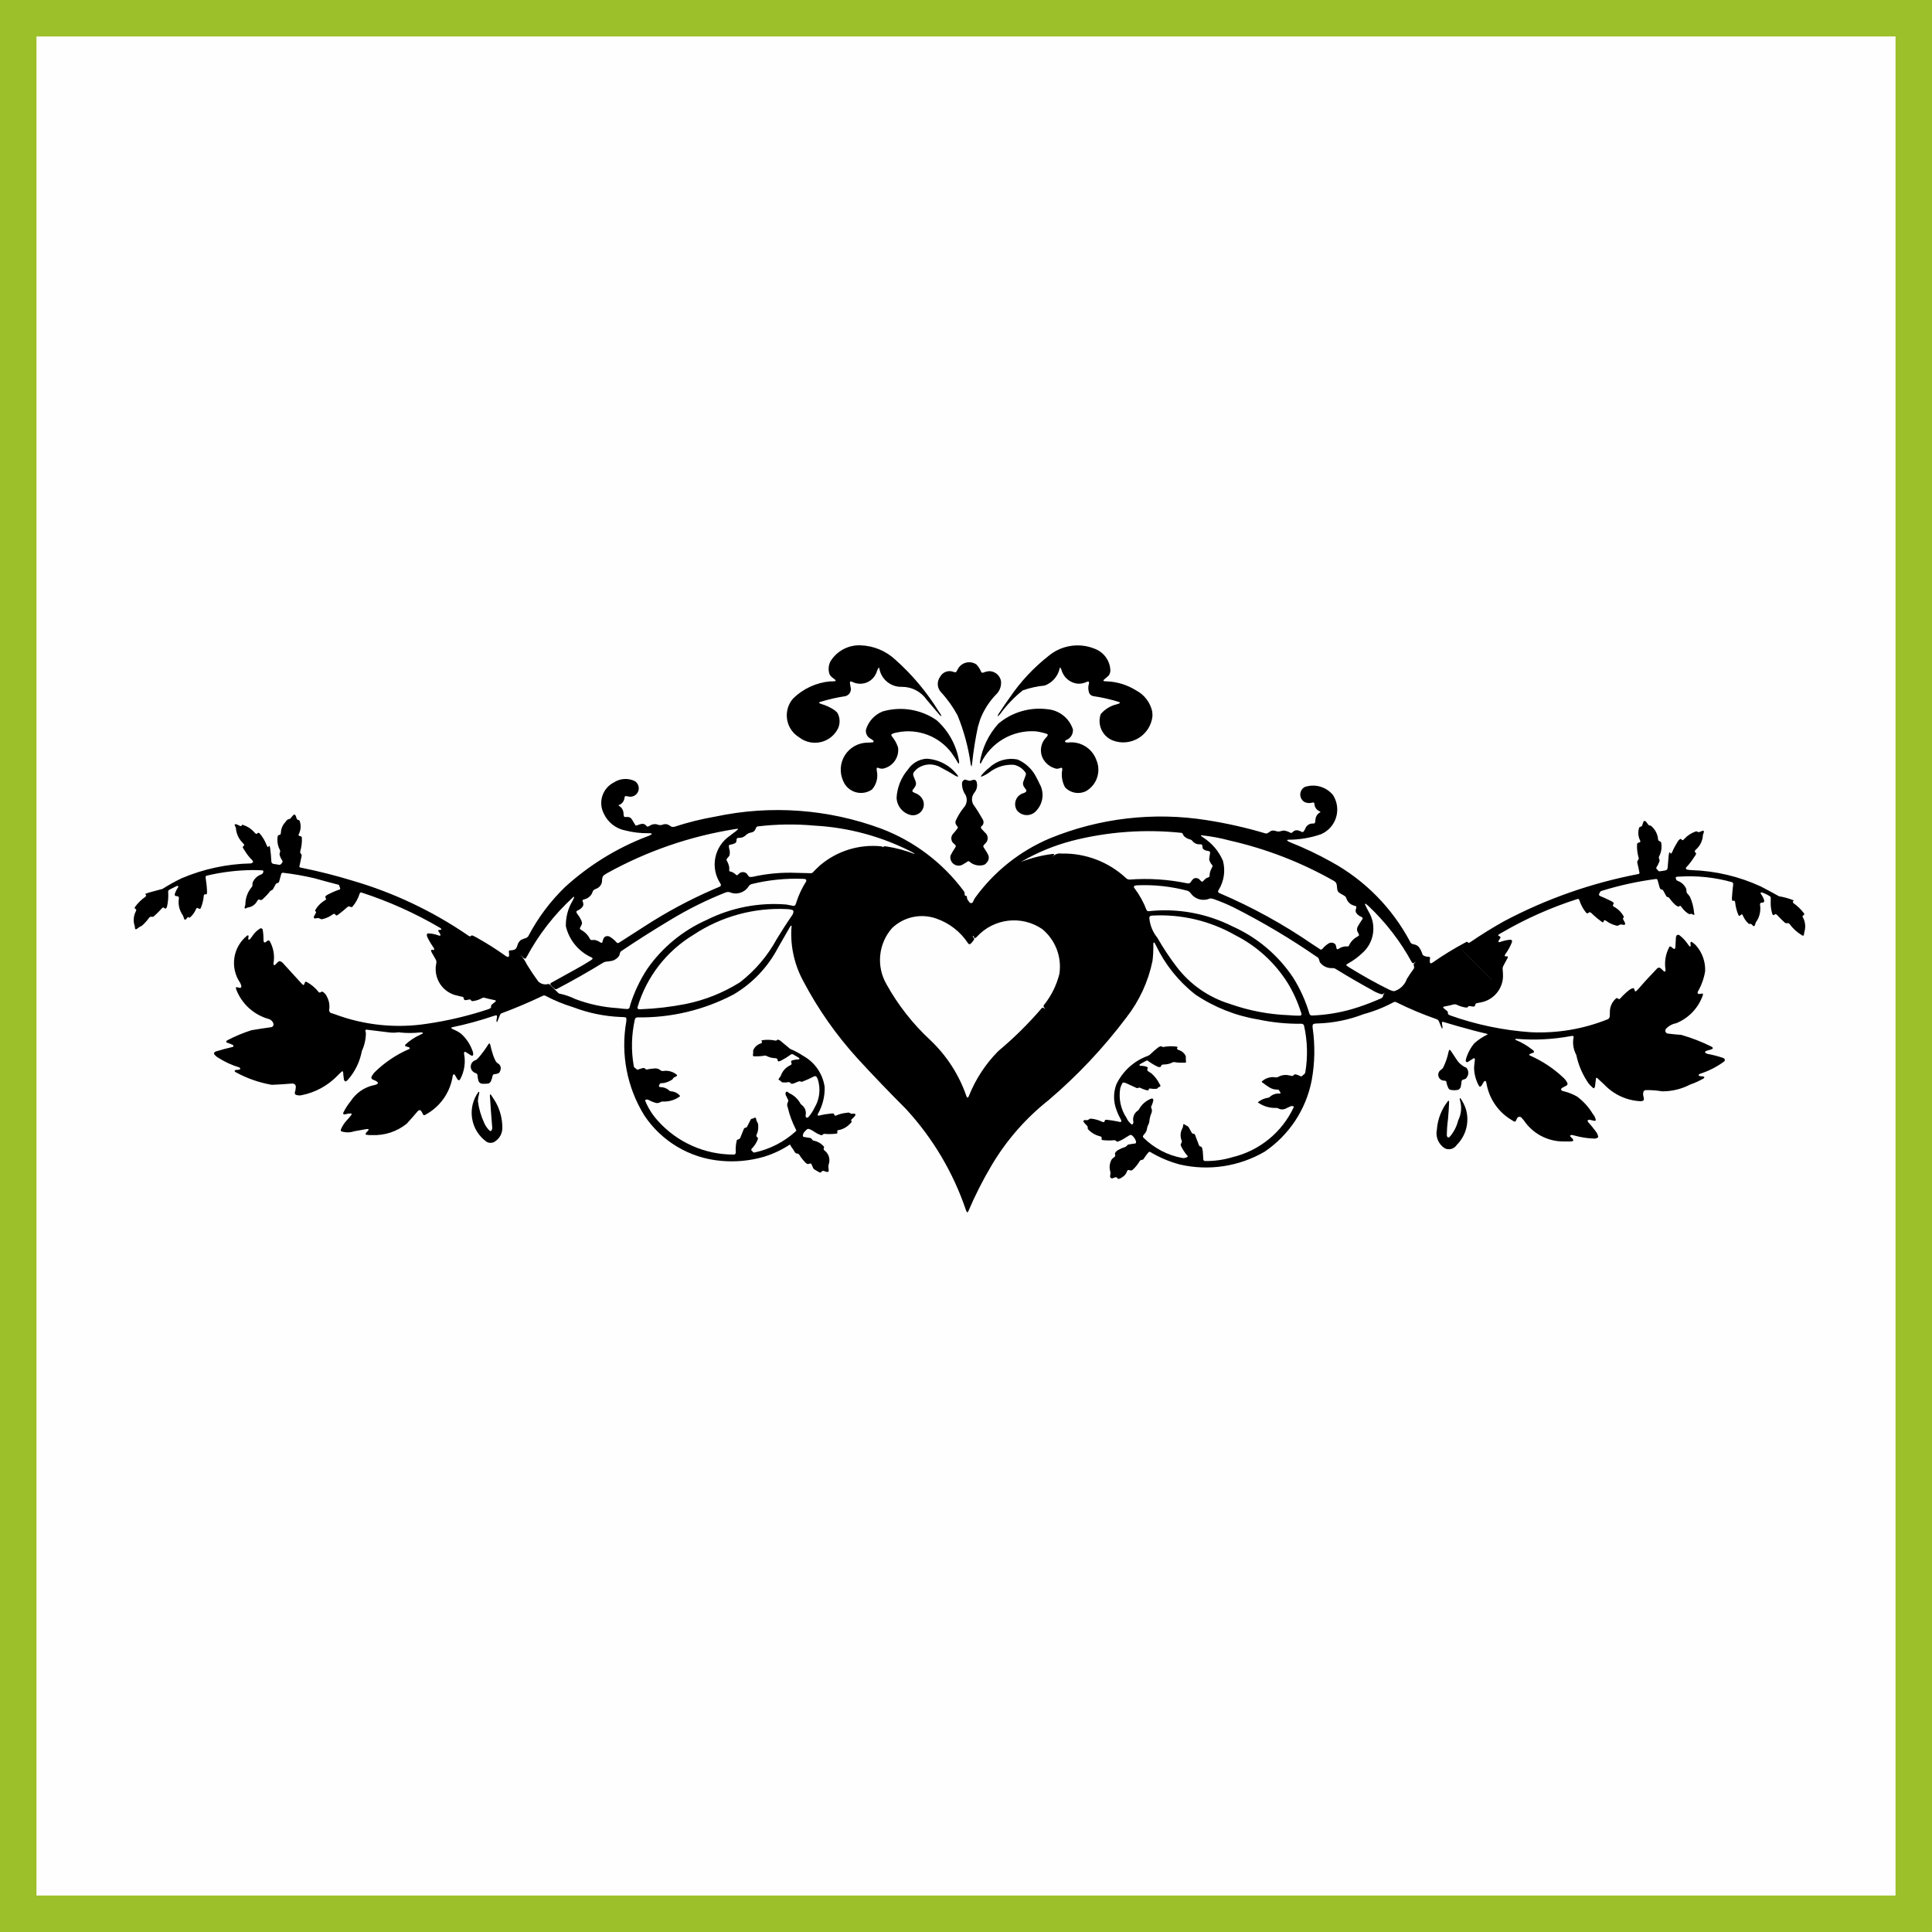 <?xml version="1.0" encoding="UTF-8"?> <!-- Creator: CorelDRAW X7 --> <svg xmlns="http://www.w3.org/2000/svg" xmlns:xlink="http://www.w3.org/1999/xlink" xml:space="preserve" width="53cm" height="53cm" shape-rendering="geometricPrecision" text-rendering="geometricPrecision" image-rendering="optimizeQuality" fill-rule="evenodd" clip-rule="evenodd" viewBox="0 0 52359 52359"><rect x="0" y="0" width="52359" height="52359" fill="#808080" stroke="none"/> <g id="Capa_x0020_1">  <rect fill="#FEFEFE" stroke="#9CC029" stroke-width="987.91" x="494" y="494" width="51371" height="51371"></rect> <path fill="black" d="M27057 28483c422,-352 813,-739 1171,-1156 12,-15 32,-21 50,-14l16 11c11,6 22,14 32,23 1,1 2,1 2,0 0,-1 0,-1 0,-2 -14,-16 -28,-33 -39,-52 -10,-16 -10,-36 0,-53 201,-249 345,-538 422,-849 68,-459 -109,-920 -468,-1214 -559,-379 -1311,-290 -1767,209l-35 32c-8,6 -19,7 -27,2 -8,-4 -14,-10 -18,-17 -7,-11 -11,-22 -12,-34 -1,-2 -2,-4 -5,-5 -2,-1 -4,0 -5,1 -5,3 -9,8 -10,14 0,6 1,12 5,16 4,5 7,9 12,13 8,7 15,16 19,26 4,12 2,25 -5,35 -18,27 -38,53 -60,78 -11,15 -25,27 -41,37 -18,9 -40,4 -53,-12l-12 -17c-202,-305 -498,-536 -844,-657 -419,-153 -888,-54 -1210,255 -371,422 -432,1033 -151,1520 313,565 715,1077 1190,1517 445,422 782,945 980,1526 4,10 11,20 19,27 5,5 13,6 18,1 14,-14 24,-31 30,-49 181,-454 452,-866 796,-1212zm7838 -1847c-348,-553 -841,-1001 -1425,-1295 -685,-390 -1469,-573 -2256,-527 -22,1 -42,11 -57,28 -7,11 -10,24 -9,37 17,196 93,383 218,536 160,279 338,547 534,802 363,470 863,816 1431,990 516,183 1057,286 1604,306 97,9 195,14 292,13 12,-1 24,-5 33,-12 9,-7 13,-18 12,-29 -4,-29 -13,-58 -26,-85 -86,-268 -204,-524 -351,-764zm1923 657c209,-70 415,-150 616,-239 22,-11 39,-30 46,-54 7,-36 23,-69 46,-97 1,-1 1,-2 1,-2 0,-1 0,-1 0,-1 0,0 0,0 0,0 -16,15 -33,28 -52,40 -11,6 -24,8 -37,5 -97,-28 -189,-70 -275,-125 -328,-180 -652,-368 -971,-565 -21,-13 -46,-20 -72,-19 -137,12 -270,-48 -351,-159 -10,-28 -18,-57 -26,-85 -8,-25 -26,-45 -49,-56 -721,-498 -1475,-946 -2256,-1342 -182,-89 -368,-167 -560,-233l-69 -14 -34 8c-184,76 -397,12 -509,-153 -13,-16 -28,-30 -45,-42 -13,-9 -27,-16 -42,-21 -441,-116 -897,-166 -1352,-147 -25,1 -49,5 -73,11 -16,6 -26,21 -25,38 5,13 11,25 20,35 135,179 244,377 324,587 9,19 29,32 51,32 783,-87 1573,56 2276,410 669,298 1240,780 1646,1390 193,307 342,640 444,988 16,29 49,44 82,38 363,-15 722,-73 1072,-174 57,-19 116,-37 174,-54zm-19275 -1037c404,-579 960,-1037 1606,-1324 667,-334 1414,-479 2158,-419l188 36c24,6 50,-6 61,-28 14,-27 24,-56 31,-85 63,-191 149,-373 257,-543 7,-13 10,-28 7,-42 -3,-11 -12,-20 -22,-24 -24,-8 -48,-11 -73,-10 -467,-17 -935,31 -1389,143 -23,7 -44,19 -60,36l-24 33c-110,167 -325,231 -509,150 -16,-4 -32,-5 -49,-5 -19,2 -38,5 -56,11 -520,205 -1022,455 -1500,745 -453,271 -899,554 -1337,849 -12,10 -21,23 -26,38 -8,29 -16,58 -26,86 -43,62 -106,109 -179,133 -57,13 -115,22 -173,25 -12,1 -24,4 -35,8 -13,4 -25,9 -37,15 -413,253 -834,492 -1263,717 -18,9 -39,9 -57,-1 -43,-32 -82,-69 -117,-111 -5,-6 -6,-15 -4,-23 2,-11 7,-20 16,-27 231,-129 463,-257 695,-385 135,-74 268,-153 398,-236l31 -27c3,-4 5,-9 5,-14 0,-5 -2,-9 -5,-12 -9,-9 -19,-17 -31,-21 -347,-159 -601,-470 -689,-842 -5,-244 59,-485 185,-695 16,-28 29,-57 40,-87 1,-4 0,-9 -2,-13 -1,-2 -4,-3 -6,-3 -10,3 -19,9 -26,17 -503,461 -926,1005 -1249,1606 -9,14 -18,27 -27,40l-10 10c-8,5 -18,5 -26,0 -22,-12 -42,-29 -59,-49 -48,-48 -96,-96 -145,-143 0,0 0,0 0,0 -1,1 -1,1 0,1 116,100 210,223 275,362 94,154 194,303 301,448 66,68 163,96 256,75 18,-6 37,-3 53,8 79,76 157,152 234,230 18,17 42,26 67,26 137,32 270,79 397,141 368,139 756,222 1149,246 86,11 171,19 257,24 13,-2 25,-4 37,-9 10,-6 19,-16 23,-27 11,-28 18,-57 24,-86 108,-342 263,-668 460,-968zm1047 952c518,-106 1013,-305 1461,-585 411,-318 751,-717 999,-1173 137,-225 280,-447 429,-664 15,-24 23,-52 24,-80 1,-19 -9,-35 -25,-43 -44,-16 -90,-24 -137,-25 -900,-47 -1792,196 -2543,694 -732,441 -1273,1138 -1518,1956 -5,13 -5,27 -1,39 4,10 13,17 23,20 24,6 48,7 72,4 408,-16 815,-64 1216,-143zm19741 -1119l-15 12c-9,5 -21,6 -30,1 -12,-9 -22,-20 -30,-33 -306,-562 -700,-1071 -1165,-1511 -25,-23 -51,-45 -79,-65 -4,-3 -10,-2 -14,2 -4,5 -6,12 -4,18 32,71 67,140 105,207 214,366 138,833 -182,1111 -113,108 -240,201 -377,277l-48 29c-3,4 -5,8 -5,13 0,6 2,11 6,16 25,21 52,40 80,56 351,218 711,419 1081,602 34,15 69,27 105,36 24,3 48,-2 70,-14 140,-57 248,-172 298,-315 56,-92 116,-181 180,-267 15,-18 21,-42 17,-65 -4,-12 -7,-23 -9,-35 -3,-9 -3,-18 -2,-26 2,-9 5,-17 11,-24 13,-17 26,-33 40,-49 1,-1 1,-1 0,-2 0,0 -1,0 -1,0 -10,10 -20,18 -32,26zm1517 -114c190,190 381,380 572,570 0,0 0,0 1,0 0,0 0,0 0,-1 -276,-277 -552,-553 -830,-828 0,0 0,0 0,0 -1,0 -1,0 0,1 85,86 171,172 257,258zm-3067 -589c16,-7 30,-17 43,-29 4,-4 6,-9 7,-15 1,-7 0,-13 -3,-20 -13,-27 -27,-54 -42,-81 -17,-46 -11,-98 15,-139 37,-65 77,-129 120,-190 10,-16 9,-36 -4,-50 -12,-9 -25,-16 -39,-21 -58,-24 -106,-68 -135,-124l-4 -33c-1,-20 3,-41 12,-59 5,-16 7,-33 6,-50 0,-7 -5,-14 -12,-17l-69 -21c-90,-31 -160,-102 -189,-193 -11,-34 -35,-62 -68,-76 -48,-26 -95,-55 -141,-86 -23,-26 -36,-59 -39,-94l-11 -102c-5,-49 -35,-92 -80,-114 -880,-500 -1830,-868 -2818,-1092 -254,-69 -515,-117 -778,-144 -2,0 -5,2 -6,5 -1,3 0,7 2,10 19,18 40,34 63,48 235,151 420,370 531,627 73,269 31,556 -116,793 -8,12 -13,26 -15,41 0,12 5,23 14,30 11,10 24,17 39,21 877,375 1714,836 2500,1376 56,36 112,73 168,110l54 37 18 0c15,-2 27,-9 36,-20 49,-62 109,-113 176,-151 57,-29 125,-18 170,25 10,13 17,29 20,45 6,25 12,50 17,75 2,5 5,10 9,14 3,2 7,4 11,3 14,-1 27,-5 38,-13 62,-44 137,-66 213,-64 14,2 28,2 42,0 5,-1 10,-4 14,-8l12 -23c46,-98 123,-179 219,-231zm-19344 -262c610,-398 1252,-743 1921,-1032 51,-20 101,-41 150,-64 16,-8 28,-24 30,-42 -2,-15 -7,-29 -15,-42 -282,-427 -169,-1001 253,-1291l99 -76c45,-30 86,-63 123,-101 3,-3 4,-7 5,-11 0,-3 -2,-4 -4,-5 -20,0 -40,2 -60,6 -1219,191 -2394,594 -3474,1191 -21,14 -43,27 -65,40 -45,21 -76,65 -80,115l-3 36c5,107 -62,204 -163,239 -19,9 -36,18 -54,27 -13,8 -23,19 -29,32 -12,29 -24,58 -38,87 -43,68 -111,117 -189,138l-41 13c-7,4 -12,10 -15,17 -3,8 -2,17 1,25 13,26 20,55 21,84 0,10 -2,21 -6,31 -4,12 -11,24 -19,34 -34,47 -82,83 -137,102 -17,7 -28,23 -28,41 4,16 12,31 22,44 41,51 76,107 103,166 19,32 28,69 27,106l-14 35c-13,28 -27,55 -41,82 -2,6 -2,12 -1,17 1,6 4,11 8,14 24,19 50,36 77,50 79,53 143,125 185,210 6,13 17,24 29,32l18 2c27,-3 55,-4 83,-3 54,11 105,33 151,65 11,7 24,12 38,13 4,1 8,-1 12,-3 4,-4 7,-9 9,-14 8,-47 25,-92 49,-132 43,-38 106,-43 155,-13 67,41 127,91 179,150 9,10 21,18 35,20 4,0 8,0 12,-2 10,-4 20,-9 29,-15 217,-140 434,-280 652,-418zm15397 -1589c10,-16 18,-33 25,-51 2,-6 3,-13 2,-20 -1,-7 -3,-13 -7,-18 -42,-43 -72,-98 -84,-157 5,-55 13,-110 24,-164 2,-12 1,-26 -3,-38 -4,-9 -12,-15 -21,-18 -23,-5 -46,-10 -69,-15 -36,-6 -69,-23 -95,-47 -9,-10 -15,-24 -15,-38 -2,-13 -3,-27 -5,-41l-3 -19c-3,-11 -11,-19 -22,-23 -13,-4 -27,-6 -41,-5 -77,6 -152,-26 -201,-85l-17 -21c-15,-13 -34,-23 -54,-27 -60,-15 -114,-45 -159,-87 -13,-17 -23,-35 -31,-54l-10 -18c-7,-9 -17,-15 -28,-18 -997,-105 -2004,-32 -2974,217 -481,127 -943,318 -1372,568 0,0 0,1 0,1 0,0 0,1 0,0 277,-107 567,-180 861,-215 10,-2 21,0 29,5 3,2 5,5 5,8 -1,5 -2,10 -5,14 -18,22 -36,44 -55,65 0,0 0,1 0,1 0,0 1,0 1,0 60,-78 158,-118 256,-103 652,-15 1284,226 1759,673 13,11 27,19 42,24 15,6 31,8 47,8 523,-39 1049,-5 1563,102 17,2 35,2 52,-1 11,-2 22,-8 29,-17 24,-38 52,-73 83,-105 59,-36 136,-22 179,32l38 39 13 7c12,1 24,-3 32,-12 22,-22 45,-44 67,-67 18,-15 40,-26 63,-32 14,-4 27,-11 37,-21 7,-7 12,-16 12,-26 -1,-70 16,-140 52,-201zm-11247 120c132,2 265,6 397,10 15,-2 29,-9 41,-19 62,-65 127,-129 193,-190 461,-394 1062,-581 1664,-520 18,5 34,12 50,21 2,1 4,1 6,0 3,-3 6,-6 8,-10 1,-3 3,-6 6,-8 3,-2 6,-3 9,-3 25,-2 49,0 73,5 256,40 506,108 747,202 2,1 5,1 8,0 0,0 1,0 1,-1 0,0 0,-1 -1,-2 -19,-15 -39,-29 -60,-42 -824,-426 -1729,-673 -2655,-723 -514,-47 -1032,-40 -1545,22 -11,2 -21,9 -28,18 -13,23 -25,47 -35,71 -20,40 -58,68 -102,74 -55,8 -106,32 -147,70 -50,52 -118,80 -189,77 -14,0 -28,1 -42,5 -10,4 -18,12 -21,23l-3 19c-1,14 -3,27 -4,41 -4,30 -25,55 -54,64 -34,15 -70,26 -107,31l-19 4c-16,4 -26,19 -25,35 1,29 5,57 13,85 17,56 17,116 2,173 -14,24 -32,45 -52,64 -11,12 -19,26 -25,41 -3,7 -3,15 0,22 34,57 59,119 72,184 2,28 2,56 -1,84 -1,10 2,20 8,28l10 7c13,3 26,5 38,8 49,17 92,45 128,82 8,8 20,12 31,12l14 -7c12,-12 24,-23 36,-34 33,-33 78,-48 123,-43 46,6 86,31 110,70 10,14 20,29 30,43 7,9 18,15 29,17 29,3 58,2 86,-4 388,-87 785,-123 1182,-106zm5284 7931c403,-681 928,-1282 1548,-1772 782,-666 1488,-1416 2106,-2237 351,-450 594,-975 709,-1534 19,-154 26,-310 22,-466 1,-11 5,-21 11,-30 2,-2 6,-4 10,-5 3,0 6,2 9,4 17,26 32,53 44,81 248,517 612,970 1063,1324 513,346 1095,578 1706,678 386,82 780,121 1175,116 31,0 58,21 67,51 94,418 105,850 33,1272 -6,21 -19,39 -38,50 -14,13 -28,25 -43,37l-13 12c-10,5 -22,6 -32,1 -24,-12 -48,-23 -73,-34 -20,-7 -40,-13 -60,-17 -11,-2 -21,-1 -31,3 -11,4 -21,11 -29,20l-9 12c-8,7 -19,10 -29,8 -29,-5 -58,-10 -86,-17 -99,-22 -202,-7 -290,42 -19,12 -42,17 -64,14 -137,-26 -277,15 -379,109 -5,5 -5,14 0,19 8,8 17,15 27,19 60,48 123,92 189,131 61,35 129,53 199,53 14,-2 28,1 41,7 2,2 4,4 6,6 6,9 12,18 18,28 8,12 16,25 23,38 2,5 4,10 3,16 0,3 -2,6 -5,7 -9,4 -19,6 -30,5 -97,-7 -193,29 -263,97 -11,9 -24,15 -38,16 -101,14 -195,55 -273,119 -2,2 -3,5 -4,8 0,2 1,5 3,6 8,7 17,11 26,14 136,89 295,134 457,129l44 2c15,7 30,14 44,22 66,27 141,21 201,-17 41,-17 81,-36 120,-55 22,-6 46,-5 66,5 4,1 8,4 10,8 2,4 2,8 1,12 -317,683 -930,1183 -1662,1358 -242,73 -493,108 -745,104 -23,0 -43,-18 -45,-42 -4,-73 -8,-146 -14,-220 -5,-32 -12,-64 -20,-96 -3,-8 -7,-15 -14,-20 -10,-8 -21,-14 -33,-18l-14 -4c-10,-6 -17,-16 -22,-27 -29,-72 -57,-144 -83,-217 -7,-25 -16,-49 -27,-72 -10,-15 -27,-24 -44,-23 -9,-1 -17,-4 -25,-8 -7,-4 -13,-10 -17,-18 -26,-51 -54,-101 -84,-151 -14,-20 -35,-35 -59,-43 -20,-11 -40,-23 -60,-36 -5,-3 -12,-4 -18,-3 -4,1 -8,4 -10,8 -2,13 -3,26 -4,39 -2,30 -12,59 -29,83 -48,99 -52,214 -9,315 3,9 4,19 3,29 -1,11 -4,22 -10,32 -5,10 -10,19 -15,29 -1,2 -2,4 -3,7 -4,13 -3,27 2,39 48,103 110,199 186,284 2,3 3,7 1,10 -4,6 -8,11 -14,14 -41,26 -90,35 -137,26 -396,-73 -760,-264 -1046,-547 -10,-9 -17,-21 -19,-35l4 -17c9,-15 19,-29 30,-41 48,-47 76,-110 82,-177 7,-33 20,-65 36,-96 13,-21 20,-45 22,-69 7,-85 28,-167 62,-245 15,-43 12,-90 -9,-131 -3,-5 -4,-11 -4,-17 -1,-5 0,-10 1,-15 26,-52 46,-108 59,-165 2,-13 -1,-26 -6,-38 -10,-17 -30,-24 -47,-16 -144,54 -263,158 -336,292 -7,14 -17,25 -30,33 -98,64 -147,182 -123,296 4,25 -1,49 -15,70 -4,5 -9,8 -15,10 -6,1 -12,0 -17,-2 -60,-47 -108,-107 -138,-177 -157,-235 -218,-523 -169,-802 12,-44 30,-88 52,-128 9,-19 28,-29 48,-27 30,6 59,17 86,30 83,40 168,78 252,116l32 7c6,-1 13,-4 18,-8 5,-4 10,-6 16,-8 13,-1 26,1 37,7 42,20 86,37 130,52 26,9 53,15 81,15 4,0 9,-1 13,-4 3,-2 5,-4 6,-8l4 -26c1,-4 4,-8 9,-9 11,-2 22,-3 33,-1 52,9 106,12 159,7 19,0 36,-11 44,-28 3,-4 7,-8 11,-10 12,-7 25,-13 38,-18l12 -6c7,-8 9,-18 7,-28 -5,-14 -12,-27 -22,-38 -53,-111 -129,-210 -222,-291 -30,-19 -60,-39 -90,-58 -11,-7 -19,-18 -22,-30l2 -17c3,-10 6,-21 9,-31 2,-7 2,-14 0,-21 -1,-5 -4,-10 -9,-13 -57,-25 -119,-36 -181,-33 -10,0 -21,-4 -29,-12 -3,-3 -5,-7 -5,-11 1,-5 3,-10 6,-13 25,-19 52,-35 81,-49 33,-18 67,-37 100,-55 11,-5 23,-6 35,-2 15,8 29,18 41,29 74,53 152,99 234,137 17,6 34,9 52,9 15,1 30,-8 36,-22 4,-8 7,-16 10,-24 2,-4 4,-8 8,-11 2,-3 5,-5 8,-6 23,-5 46,-8 69,-8 76,-2 152,-21 219,-56 13,-7 27,-10 42,-9 29,3 58,8 87,13 61,4 122,6 183,5l38 -2c4,-1 8,-4 11,-9 3,-5 5,-10 4,-16 -5,-39 -8,-79 -6,-119 2,-15 -1,-30 -7,-43 -36,-75 -102,-130 -182,-153 -18,-5 -35,-16 -47,-31 -2,-3 -3,-6 -3,-10 0,-4 1,-8 2,-11 4,-6 7,-12 10,-18 2,-3 3,-7 3,-10 0,-2 -1,-4 -3,-5 -9,-6 -19,-9 -29,-10 -116,-15 -235,-12 -350,10 -17,2 -34,-2 -48,-13 -5,-3 -10,-6 -16,-8 -2,-1 -5,-1 -8,0 -29,7 -55,20 -78,39 -74,58 -146,120 -213,186 -19,18 -43,32 -68,40 -372,136 -675,413 -846,770 -84,225 -82,474 6,698 31,89 71,175 118,257 7,12 10,24 11,37 1,7 -1,14 -6,19 -5,6 -11,8 -18,8 -25,-1 -48,-6 -71,-14 -99,-19 -198,-35 -298,-46l-39 2c-4,1 -7,4 -9,7 -5,8 -9,17 -11,25l-3 15c-4,9 -13,14 -23,14 -15,0 -29,-3 -42,-9 -94,-46 -196,-74 -300,-85 -24,0 -48,9 -66,25l-13 10c-12,5 -24,7 -36,6 -18,0 -35,-1 -53,-2 -11,1 -22,5 -31,11 -6,4 -9,10 -8,16 2,15 8,29 17,40 22,27 46,52 72,76 8,8 15,17 21,27 3,4 5,10 6,15l0 38c1,6 3,12 6,18 5,9 11,17 18,24 82,84 185,143 298,172l41 13c8,3 14,11 15,19l-2 16c-1,15 0,29 3,43 2,5 6,10 11,12 105,15 212,17 317,6l41 3 13 9c7,7 15,13 22,20 4,3 9,6 14,7 4,2 9,2 13,1 79,-28 153,-66 222,-113 31,-20 63,-40 95,-58 13,-8 28,-13 43,-13 13,1 26,7 35,17 42,36 75,81 96,133 5,16 9,33 10,50l-2 15c-5,9 -14,16 -24,18 -27,5 -55,9 -82,11 -31,4 -61,9 -92,15 -13,2 -25,8 -34,18l-14 14c-18,23 -43,39 -71,46 -47,13 -92,32 -134,56 -49,19 -91,54 -118,100 -1,2 -2,5 -2,8 1,16 3,31 6,45l4 18c-2,12 -9,23 -19,31 -26,19 -51,40 -74,62 -64,104 -78,230 -40,346 4,21 4,43 -1,64 -3,18 -6,35 -7,53 -2,17 4,33 16,44 13,11 30,16 46,13 26,-8 52,-17 77,-27 9,-3 19,-4 29,-2 7,2 14,6 20,12 2,3 5,6 7,10 3,5 7,10 12,15 7,7 19,10 29,7 30,-7 59,-21 83,-40 67,-35 118,-95 140,-167 5,-12 12,-23 23,-31 3,-2 7,-3 11,-4 7,0 15,1 22,3l37 9c19,6 40,1 56,-13 76,-68 141,-148 193,-237 9,-16 24,-28 42,-31 18,-5 35,-10 52,-14 0,0 1,-1 1,-1 15,-16 28,-34 38,-54 34,-50 71,-99 110,-144 5,-6 11,-9 18,-9 12,0 24,2 34,8 247,148 513,260 791,334 782,182 1604,58 2299,-345 663,-448 1122,-1141 1276,-1927 87,-471 96,-952 28,-1426 -4,-25 -4,-50 -1,-74 5,-20 20,-36 40,-40 30,-7 60,-10 90,-9 428,-12 852,-98 1252,-253 284,-77 558,-186 817,-326 22,-9 47,-8 67,3 355,176 721,330 1095,460 31,12 56,37 66,69 23,61 48,120 75,179 1,3 4,4 7,4 3,0 5,-2 7,-5 4,-11 5,-23 3,-34 -4,-32 -8,-64 -14,-96l-2 -20c0,-8 3,-15 8,-20 6,-5 13,-7 21,-6 270,82 541,159 814,231 119,32 239,61 359,89l32 11c2,2 3,4 3,7 0,3 -1,5 -4,7 -128,62 -248,141 -354,237 -108,129 -187,281 -231,443 -2,15 -1,29 2,43 4,16 20,27 36,25 22,-6 43,-18 61,-33 34,-24 70,-47 106,-69 6,-3 13,-4 20,-4 4,0 8,2 11,5 8,8 11,19 11,29 -11,74 -18,149 -23,223 3,174 49,345 135,496 6,10 16,16 27,17 12,-1 24,-7 31,-18 19,-23 35,-49 48,-76 9,-17 19,-33 32,-47 7,-9 17,-14 28,-15 10,2 18,9 21,18 10,26 17,53 20,81 79,410 333,765 695,972 19,16 41,28 65,34 5,0 10,-1 15,-4 6,-4 10,-9 14,-15 11,-24 23,-49 35,-73 10,-21 29,-35 51,-39 22,-5 45,2 62,17 46,46 87,97 123,152 250,321 636,505 1042,498 46,2 91,2 137,1 29,1 59,-2 87,-8 7,-2 12,-6 16,-11 3,-4 5,-9 4,-14 -1,-14 -8,-28 -17,-39 -21,-20 -41,-41 -61,-62 -4,-5 -6,-11 -6,-16 0,-6 2,-11 5,-14 8,-9 19,-14 30,-13 30,1 59,7 86,17 179,50 364,77 549,82 24,-4 47,-11 69,-21 15,-7 23,-24 20,-40 -14,-55 -40,-105 -76,-149 -59,-80 -123,-157 -190,-231 -10,-11 -16,-24 -20,-39 -1,-10 4,-20 13,-24 19,-9 40,-10 60,-3 36,9 72,17 109,25 10,3 21,1 30,-5 7,-7 11,-18 8,-28 -14,-57 -41,-110 -79,-154 -110,-183 -254,-343 -426,-471 -108,-61 -223,-108 -344,-139 -24,-3 -48,-11 -70,-23 -9,-6 -16,-14 -20,-24 -2,-8 -1,-16 3,-23 8,-13 21,-24 35,-31 37,-20 75,-40 112,-60 22,-13 31,-41 21,-65 -24,-51 -57,-97 -98,-136 -265,-253 -572,-458 -907,-607l-28 -15c-4,-4 -4,-9 -1,-13 6,-9 14,-16 24,-21 25,-10 51,-19 76,-28l18 -9c6,-4 10,-9 12,-16 1,-7 0,-14 -4,-20 -14,-20 -32,-37 -53,-48 -130,-103 -274,-188 -427,-251l-28 -13c-2,-1 -3,-4 -3,-6 0,-2 1,-5 3,-6 16,-8 33,-12 51,-9 484,39 972,14 1450,-74l52 -7 17 3c10,5 15,16 15,26 -1,16 -3,31 -8,46 -21,151 7,305 79,439 58,276 170,537 330,769 33,41 70,79 110,115l28 20c8,2 16,0 22,-7 13,-19 20,-42 21,-65 6,-43 12,-87 16,-130 1,-23 4,-46 9,-69 1,-5 6,-9 11,-11 5,-2 11,-1 16,2 65,58 129,118 193,178 262,278 623,442 1005,455 21,-1 41,-8 57,-21 10,-9 16,-22 16,-35 -3,-29 -8,-59 -16,-87 -10,-39 -8,-81 5,-119 11,-21 32,-36 56,-39 149,-4 298,7 445,32 267,3 530,-61 767,-185 125,-43 246,-98 361,-164 10,-7 16,-17 18,-29 1,-4 0,-8 -3,-12 -4,-4 -9,-7 -15,-9 -24,-6 -48,-9 -73,-9 -14,-2 -29,-4 -43,-8 -8,-2 -14,-8 -17,-16 -3,-5 -2,-12 1,-18 8,-11 19,-19 32,-24 236,-75 458,-188 657,-335 13,-12 20,-31 18,-49 -7,-20 -22,-36 -42,-45 -140,-48 -285,-85 -431,-112 -20,-5 -39,-15 -56,-29 -4,-4 -6,-10 -6,-15 -1,-6 1,-11 4,-16 9,-10 20,-19 33,-23 38,-10 75,-21 112,-32 19,-6 37,-14 54,-25 4,-3 6,-8 6,-12 1,-6 -1,-11 -4,-16 -8,-11 -19,-21 -31,-27 -263,-132 -537,-238 -819,-319 -125,-9 -250,-21 -374,-37 -26,-7 -47,-27 -55,-53 -8,-26 -3,-54 14,-75 74,-79 171,-132 277,-151 338,-137 601,-413 721,-757l5 -35c-1,-4 -3,-7 -6,-9 -4,-2 -9,-3 -14,-3l-72 11c-12,2 -25,0 -37,-5 -9,-4 -15,-12 -16,-21 -2,-14 1,-27 6,-39 98,-170 165,-356 197,-550 11,-252 -74,-499 -239,-690 -36,-41 -79,-77 -125,-106 -9,-4 -19,-2 -25,5 -8,10 -12,22 -10,34 2,18 5,35 8,53 1,11 -3,22 -10,31 -2,2 -5,4 -8,4 -3,1 -6,0 -8,-2 -21,-21 -39,-44 -55,-68 -62,-91 -137,-171 -224,-238 -24,-17 -56,-15 -77,5 -13,21 -20,45 -20,69 -5,67 -8,134 -11,202 1,23 -2,46 -7,69l-5 15c-6,8 -15,12 -24,11l-15 -4c-18,-11 -34,-24 -49,-37l-17 -16c-9,-7 -20,-10 -31,-10 -4,1 -7,2 -9,4 -4,4 -8,8 -10,12 -101,187 -137,403 -103,613 2,13 1,26 -4,39 -3,7 -9,11 -16,13 -8,2 -16,0 -22,-4 -23,-22 -45,-44 -67,-66 -15,-18 -36,-30 -59,-36 -20,-2 -40,5 -55,18 -177,182 -348,368 -513,560 -18,20 -37,38 -57,56 -7,5 -15,8 -24,8 -6,-1 -11,-4 -13,-9 -7,-21 -14,-41 -21,-61 -3,-5 -6,-10 -11,-13 -4,-3 -9,-4 -15,-4 -44,11 -85,32 -120,62 -76,59 -147,126 -211,198l-40 39c-3,1 -6,1 -9,0 -10,-4 -19,-9 -28,-14 -10,-7 -22,-12 -33,-15 -5,-1 -11,-1 -15,2 -115,95 -180,237 -175,386 -2,35 -3,70 -3,104 -2,34 -21,65 -51,80 -663,267 -1375,387 -2089,353 -747,-52 -1483,-205 -2188,-457l-52 -30c-2,-3 -4,-6 -4,-10 -2,-8 -2,-16 -1,-24 1,-20 -6,-39 -21,-52 -33,-27 -66,-55 -99,-83 -5,-5 -9,-11 -11,-18 -1,-3 0,-7 3,-10 7,-6 16,-11 26,-12 87,-15 173,-34 258,-58 22,-5 46,-4 68,3 76,37 156,64 239,79l58 3c9,-3 17,-10 20,-19 2,-5 6,-10 10,-14 11,-7 24,-9 36,-7 34,6 69,11 104,15 16,1 31,-7 40,-21 3,-8 6,-15 7,-23 2,-8 4,-15 8,-23 3,-11 12,-20 23,-23 28,-8 56,-14 84,-18 359,-49 629,-349 639,-711 0,-71 -4,-142 -11,-212 1,-24 7,-47 17,-68 41,-74 81,-148 120,-223 6,-10 7,-22 3,-33 -1,-3 -4,-5 -7,-6 -5,-2 -10,-3 -16,-3 -10,1 -20,2 -30,3l-15 -1c-9,-2 -14,-10 -14,-19 2,-14 7,-28 15,-40 75,-101 136,-211 181,-329 3,-13 3,-26 0,-39 -3,-8 -9,-15 -18,-18 -22,-6 -46,-7 -68,-2 -79,10 -157,29 -231,56 -12,5 -25,7 -37,5 -8,-2 -14,-9 -13,-18 2,-14 8,-28 16,-39 11,-17 22,-34 33,-51 6,-9 7,-19 5,-29 -2,-9 -8,-15 -16,-18 -14,-4 -27,-11 -39,-20 -4,-2 -6,-6 -6,-11l9 -15c25,-20 52,-37 81,-51 652,-381 1344,-689 2063,-918 9,-3 20,-1 28,4 8,8 15,18 19,29 39,122 100,236 180,336 12,14 31,22 49,19 9,-3 17,-8 23,-15 4,-4 8,-7 13,-10 9,-5 21,-6 30,-1 28,16 53,36 73,61 77,72 159,139 245,201 8,7 18,10 28,9 3,0 5,-2 6,-4 6,-9 10,-18 14,-27l5 -15c5,-8 15,-12 24,-11 13,3 25,9 36,17 85,63 182,107 285,131 14,2 28,1 42,-3l17 -10c28,-19 63,-24 96,-15 15,3 29,5 44,7 6,0 13,-1 18,-4 5,-3 8,-7 10,-12 4,-13 4,-27 -1,-40 -15,-32 -32,-64 -50,-94 -6,-10 -7,-21 -2,-31l8 -11c6,-6 9,-14 11,-22 1,-5 1,-10 -1,-14 -61,-112 -153,-204 -265,-265l-27 -20c-2,-3 -3,-7 -3,-10 0,-6 1,-11 3,-16 4,-12 10,-22 16,-33 2,-6 3,-13 3,-19 -1,-6 -3,-10 -6,-14 -25,-21 -53,-39 -83,-52 -95,-46 -191,-90 -289,-131 -6,-4 -11,-9 -16,-15 -3,-4 -4,-9 -4,-15 2,-18 8,-36 18,-52 5,-9 9,-18 14,-27 1,-2 3,-4 5,-5 11,-11 25,-18 40,-22 480,-148 972,-256 1471,-321 12,-1 24,5 32,14l8 16c18,69 37,137 57,204l21 41c7,8 18,12 29,10 5,-1 9,0 14,1 5,1 10,4 15,8 7,6 14,14 19,23 28,49 55,99 82,150 6,10 15,18 27,22 4,1 8,2 13,2 5,0 11,1 16,4 14,8 25,19 34,33 48,70 106,133 171,188l55 32c12,2 24,-1 33,-9 4,-4 8,-6 13,-8l12 -3c11,2 21,9 27,18 46,70 105,131 173,180l55 30c1,1 3,1 5,0 6,-2 13,-5 18,-8 8,-4 16,-5 23,-4 11,1 20,5 29,11l14 8c10,6 21,10 33,9 6,0 10,-4 11,-10 0,-15 -3,-29 -9,-42 -12,-152 -51,-301 -114,-439 -20,-31 -43,-59 -69,-86 -11,-11 -18,-24 -21,-39 -1,-29 -4,-58 -9,-87 -44,-101 -127,-180 -231,-217 -14,-6 -27,-15 -37,-26l-7 -16c-4,-11 -7,-23 -9,-34 -1,-4 -1,-9 -1,-13 2,-9 8,-16 16,-18 23,-7 46,-10 69,-8 485,-32 972,18 1441,150 20,9 33,31 32,53 -15,124 -27,247 -35,371 -2,24 1,49 7,72 2,5 5,8 10,9 11,2 22,1 32,-2 5,-1 11,-1 16,0 3,0 6,2 8,4 8,11 13,24 14,37 12,113 39,225 82,331l21 34c3,2 6,4 10,4 4,0 8,0 11,-2 12,-8 23,-16 33,-25l11 -12c6,-5 15,-5 21,0 9,8 16,17 20,28 36,88 91,166 162,228 2,1 4,2 6,2 12,0 24,-1 37,-3 6,0 12,1 17,3 7,3 14,8 19,13 9,10 18,19 26,29l15 13c10,6 22,6 31,0l11 -14c10,-26 19,-52 27,-79 9,-20 21,-39 36,-56 75,-128 102,-279 79,-425 -1,-14 1,-27 7,-39 4,-9 13,-15 23,-16 15,-2 31,-4 46,-7l15 -2c9,-3 16,-11 19,-20 5,-23 3,-47 -7,-69 -23,-54 -51,-105 -85,-153 -4,-6 -4,-13 -1,-19 2,-6 8,-10 14,-10 25,1 50,8 72,20 60,23 117,53 171,88 9,8 14,19 16,30 2,28 2,57 0,85 -7,122 7,244 42,360 5,12 14,22 24,29 8,6 18,6 25,0 4,-2 8,-6 11,-10 3,-4 6,-7 10,-9 9,-7 20,-8 30,-3 24,13 45,32 61,54 59,64 122,125 188,182 18,9 39,12 59,8l19 -3c14,1 26,7 36,17 91,126 207,233 341,313 10,7 21,11 33,11 9,-1 16,-7 18,-16 6,-22 9,-46 10,-69 18,-54 27,-109 28,-165 0,-92 -24,-184 -73,-265 -1,-5 -1,-9 0,-13 2,-6 6,-11 10,-14 10,-7 19,-13 28,-20l8 -12c3,-10 1,-21 -5,-30 -80,-107 -177,-201 -287,-278 -9,-7 -15,-18 -17,-30 -2,-8 2,-17 8,-22 6,-5 11,-11 14,-18 1,-3 0,-6 -3,-7 -127,-50 -259,-87 -394,-109 -162,-91 -325,-179 -490,-264 -590,-273 -1230,-424 -1880,-445 -41,-1 -82,-5 -122,-14 -11,-3 -21,-10 -28,-19 -6,-10 -5,-22 0,-32 15,-23 33,-43 54,-61 75,-89 143,-184 205,-282l15 -36c1,-4 0,-9 -2,-12 -5,-8 -11,-16 -18,-23 -7,-7 -13,-15 -16,-25 -2,-6 -1,-12 2,-17 8,-14 19,-27 32,-39 113,-99 180,-241 186,-391 6,-21 13,-41 21,-62 4,-12 6,-25 6,-38 0,-6 -3,-10 -8,-12 -11,-5 -24,-5 -36,0 -25,10 -51,20 -77,31 -9,3 -18,4 -28,3 -9,-1 -18,-5 -25,-10 -7,-5 -15,-9 -23,-11 -6,-2 -13,-1 -19,1 -118,39 -223,106 -308,196l-38 39c-5,4 -11,5 -16,3 -11,-4 -21,-11 -29,-19l-11 -12c-10,-5 -22,-4 -32,3 -25,18 -46,41 -61,68 -55,86 -103,176 -143,269l-26 49c-2,3 -6,5 -9,4 -5,0 -9,-2 -12,-5 -6,-8 -12,-15 -19,-23 -3,-3 -6,-4 -10,-5 -3,0 -6,2 -7,5 -9,27 -15,56 -18,85 -11,112 -21,225 -29,337 -3,31 -26,57 -57,62 -52,11 -104,19 -157,25 -13,2 -26,-2 -37,-10l-7 -13c-10,-11 -21,-22 -32,-32 -8,-7 -13,-15 -16,-25 -3,-6 -2,-14 1,-21 35,-52 63,-109 84,-168 6,-25 3,-51 -8,-73l-8 -17c-2,-14 0,-28 6,-41 59,-113 80,-241 60,-366 -2,-14 -9,-27 -19,-37 -7,-5 -15,-8 -23,-10 -9,-3 -18,-8 -26,-14 -10,-9 -16,-22 -18,-35 -11,-143 -80,-276 -190,-368 -11,-6 -23,-10 -36,-12l-17 -2c-13,-8 -24,-18 -32,-31 -17,-25 -35,-48 -54,-71 -9,-11 -22,-18 -37,-19 -5,-1 -11,1 -16,4 -6,3 -11,8 -14,14 -13,32 -24,64 -33,96l-7 19c-4,9 -12,16 -22,17 -15,4 -29,10 -43,17 -5,3 -9,8 -12,14 -39,117 -29,245 28,355 5,11 5,23 -1,34 -1,2 -3,4 -6,6 -6,3 -12,6 -19,7 -9,4 -19,7 -28,9l-15 6c-9,10 -15,23 -17,36 -6,124 9,248 44,368 5,21 -1,43 -16,59 -22,24 -28,57 -17,88 20,85 39,170 55,256 2,6 1,13 -4,18 -6,8 -15,13 -24,16 -1274,243 -2504,675 -3649,1283 -315,177 -623,368 -921,572 -10,7 -22,10 -34,9 -8,-1 -15,-6 -19,-13 -3,-4 -6,-7 -10,-10 -9,-4 -19,-5 -29,-1 -318,168 -626,356 -922,563l-39 18c-10,2 -20,-4 -24,-13l-5 -17c-5,-31 -4,-62 2,-93l2 -23c1,-7 -1,-15 -6,-21 -5,-6 -12,-9 -19,-10 -24,-1 -48,-3 -71,-5 -22,-6 -43,-13 -65,-21 -10,-5 -19,-11 -27,-19 -8,-7 -14,-15 -18,-25 -21,-71 -54,-138 -98,-197 -36,-38 -83,-63 -135,-71l-35 -9c-21,-6 -39,-18 -52,-36l-17 -32c-485,-911 -1224,-1661 -2129,-2157 -359,-201 -731,-377 -1114,-530 -29,-11 -57,-26 -82,-45 -3,-3 -5,-7 -5,-11 0,-4 2,-7 5,-9 11,-5 22,-7 34,-7 301,0 599,-51 883,-150 195,-85 343,-251 405,-455 62,-203 32,-423 -82,-603 -185,-228 -494,-316 -772,-219 -72,43 -116,119 -117,203 0,83 44,160 115,203 69,32 147,37 220,14 11,-3 24,-2 34,3 4,2 6,5 8,8 3,6 5,12 6,19 1,90 56,171 139,206 9,4 17,10 24,17 1,1 2,3 1,4 0,2 0,3 -2,4 -65,32 -113,93 -129,165 -5,32 -8,64 -11,96 -1,12 -6,24 -13,34 -4,6 -11,10 -18,11 -18,2 -35,2 -53,2 -83,4 -154,57 -183,135 -10,21 -21,42 -33,62 -7,14 -18,24 -31,32 -11,4 -22,3 -32,-2 -23,-12 -47,-23 -72,-31 -61,-28 -132,-13 -177,37 -9,9 -20,16 -32,21 -6,2 -14,2 -20,0 -57,-34 -120,-56 -186,-64 -24,1 -48,5 -70,13 -33,12 -68,16 -103,12 -34,-11 -69,-19 -104,-25 -35,-3 -70,7 -98,28 -19,11 -37,23 -54,35 -19,14 -44,19 -67,15 -522,-156 -1055,-276 -1594,-360 -1435,-228 -2905,-58 -4250,493 -811,342 -1513,900 -2028,1613 -20,31 -38,64 -52,98 -4,13 -11,25 -22,35 -5,4 -12,6 -19,7 -9,2 -19,2 -29,1 -13,-2 -24,-10 -31,-21 -17,-24 -33,-48 -50,-71 -12,-18 -18,-39 -17,-60l0 -20c-2,-10 -10,-19 -20,-22l-14 -2c-8,-1 -15,-5 -21,-11 -5,-6 -8,-13 -8,-21 7,-38 -5,-77 -30,-106 -567,-761 -1340,-1344 -2226,-1681 -1437,-534 -2997,-648 -4496,-329 -377,65 -748,157 -1111,276 -42,13 -88,4 -121,-26 -28,-20 -60,-35 -93,-44 -35,-4 -71,0 -104,12 -44,18 -94,18 -138,0 -67,-25 -143,-16 -202,24 -18,9 -36,18 -55,27 -6,3 -13,4 -20,3 -6,-1 -11,-3 -16,-7 -11,-13 -23,-25 -35,-38 -35,-29 -83,-38 -126,-24 -33,7 -65,18 -95,32 -12,5 -24,7 -37,7 -7,-1 -14,-4 -19,-10 -31,-50 -62,-100 -91,-151 -28,-51 -86,-79 -144,-69 -16,2 -33,2 -49,0 -6,-1 -12,-3 -16,-7 -5,-4 -8,-9 -10,-15 -7,-27 -10,-56 -11,-84 -1,-30 -8,-58 -20,-85 -23,-49 -61,-90 -109,-116 -2,-2 -4,-5 -4,-8 0,-2 1,-4 3,-6 27,-11 52,-26 75,-43 45,-38 74,-92 82,-150l7 -39c5,-9 14,-14 24,-14 24,1 47,5 71,10 110,28 225,-30 268,-135 43,-106 1,-227 -97,-285 -181,-84 -392,-70 -559,39 -307,154 -432,527 -280,835 109,244 331,420 594,469 203,51 412,76 621,73 25,-1 49,1 73,4 6,2 12,6 15,13 3,4 2,10 -2,13 -46,30 -97,53 -149,68 -811,314 -1556,776 -2198,1361 -401,389 -737,838 -996,1333 -13,18 -30,33 -50,43 -52,17 -104,37 -153,60 -46,38 -78,90 -92,148 -8,22 -17,44 -26,65 -17,29 -45,49 -78,55 -26,8 -54,11 -81,11l-21 1c-7,1 -15,5 -19,11 -5,6 -8,13 -7,21 7,38 9,77 7,115l-6 17c-5,10 -15,15 -25,14 -24,-4 -46,-14 -65,-29 -243,-174 -496,-335 -757,-481 -44,-27 -91,-51 -139,-71 -10,-4 -21,-3 -30,2l-10 9c-7,5 -14,9 -22,12 -4,2 -9,2 -13,1 -24,-10 -46,-24 -66,-41 -950,-648 -1996,-1143 -3100,-1466 -457,-140 -921,-258 -1390,-352l-53 -13c-3,-2 -6,-5 -6,-9 -2,-6 -2,-12 0,-18 20,-95 40,-190 61,-284 1,-15 -3,-31 -11,-44 -3,-5 -7,-10 -11,-14 -5,-6 -9,-12 -13,-19 -6,-14 -7,-30 -4,-45 35,-118 50,-241 45,-364 -1,-20 -13,-37 -31,-46 -6,-2 -12,-3 -19,-3 -10,0 -19,-3 -27,-7 -9,-5 -14,-15 -13,-25 3,-15 8,-30 17,-44 47,-106 51,-226 12,-336 -5,-10 -14,-18 -25,-21 -14,-4 -28,-10 -42,-17 -4,-2 -7,-6 -8,-10 -9,-28 -19,-56 -29,-84 -5,-13 -12,-24 -22,-34 -4,-4 -11,-7 -17,-5 -14,2 -27,10 -36,21 -26,30 -52,60 -77,90 -3,2 -5,4 -8,5 -13,4 -25,7 -37,10l-18 4c-29,21 -54,48 -73,80 -69,73 -110,169 -115,270 -1,17 -4,34 -11,51 -1,4 -4,8 -8,11 -4,3 -8,6 -13,7l-27 7c-5,1 -10,4 -15,7 -3,3 -6,7 -8,11 -10,27 -15,56 -14,85 -5,106 19,210 69,303 7,13 9,28 6,43l-7 20c-5,17 -9,35 -10,52 11,59 36,114 71,162 8,12 11,25 10,39 -1,13 -7,25 -16,34 -6,5 -10,11 -15,17 -6,8 -13,16 -21,23 -11,7 -24,10 -37,9 -52,-7 -105,-15 -156,-25 -31,-4 -55,-29 -57,-60 -6,-124 -17,-248 -34,-370l-15 -53c-2,-3 -4,-4 -7,-4 -4,0 -8,2 -10,4 -6,8 -12,15 -18,23 -2,3 -6,4 -11,5 -3,0 -6,-2 -8,-4 -10,-16 -18,-32 -26,-49 -44,-116 -107,-223 -188,-317 -10,-9 -22,-15 -35,-18 -3,-1 -7,0 -10,2 -9,5 -17,10 -24,17l-10 10c-6,5 -15,5 -21,0 -20,-14 -38,-31 -53,-51 -80,-88 -181,-153 -295,-190l-29 -4c0,0 -1,1 -2,1 -5,8 -10,16 -15,25 -3,3 -6,7 -9,9 -2,2 -5,2 -8,2 -12,-3 -25,-7 -36,-14 -25,-12 -51,-24 -77,-35 -12,-5 -25,-6 -38,-3 -6,1 -11,5 -14,10 -3,5 -4,12 -1,17 9,20 18,40 27,59 8,21 11,43 10,65 21,137 86,263 185,359l32 40c3,6 4,12 2,18 -4,9 -9,17 -17,23 -8,7 -15,15 -21,24 -2,3 -3,7 -1,11 15,30 33,59 53,86 54,92 120,177 196,253l29 38c2,5 3,11 2,18 -1,5 -4,11 -8,15 -15,13 -33,22 -52,26 -643,13 -1278,149 -1870,400 -180,86 -355,183 -523,290 -128,36 -255,70 -383,104 -28,9 -55,19 -82,31 -3,1 -4,4 -3,7 4,7 9,14 15,19 7,5 10,14 9,22 -3,12 -9,22 -19,30 -110,76 -206,170 -284,279 -7,9 -9,20 -7,31l9 11c9,7 18,14 27,21 5,4 7,10 7,16 -1,12 -5,23 -11,34 -39,74 -59,155 -59,237 0,56 10,113 29,167 2,17 4,35 5,52l4 17c2,9 9,15 18,16 12,0 23,-4 33,-12 40,-34 85,-62 134,-84 71,-62 135,-132 190,-209 12,-19 32,-32 53,-36l19 3c20,4 41,1 59,-10 80,-71 156,-147 227,-226 7,-8 17,-13 27,-15 4,-1 8,0 11,1 9,5 17,10 25,16l10 10c7,5 17,5 24,0 18,-12 30,-30 34,-50 31,-131 42,-266 32,-400 -2,-19 5,-37 18,-51 26,-16 52,-30 80,-42 41,-22 82,-43 124,-62 12,-6 26,-9 39,-8 6,2 11,6 13,12 3,7 2,14 -2,21 -38,56 -69,116 -91,180 -3,14 -3,27 0,40 3,10 10,17 19,20l15 2c15,2 31,4 46,7 10,1 18,8 22,17 6,12 9,25 8,38 -27,158 10,320 101,452 12,18 20,37 25,58 4,17 10,34 17,50 3,8 10,14 18,16 8,3 17,1 24,-3l15 -15c10,-12 20,-23 29,-35 5,-6 12,-10 19,-14 4,-1 9,-1 12,1l19 11c3,1 7,2 11,2 3,0 6,-1 9,-3 73,-63 130,-142 166,-231 5,-11 12,-20 21,-28 3,-2 7,-3 11,-2 12,4 23,8 33,15 11,6 23,10 35,12 6,0 13,-2 17,-7 10,-16 19,-34 25,-52 36,-95 58,-194 67,-295 1,-13 6,-26 14,-37 2,-2 5,-3 8,-4 6,-1 11,0 17,1 10,2 21,2 32,0 5,-1 9,-4 10,-9 7,-23 9,-47 7,-71 -4,-124 -17,-247 -38,-369 -1,-13 1,-26 4,-38 4,-9 10,-15 19,-18 409,-98 828,-149 1249,-153 85,0 171,3 257,7 11,0 21,4 30,11 3,3 5,6 5,10 2,5 2,11 1,16 -4,34 -27,62 -58,74 -104,37 -188,116 -231,217 -5,21 -8,42 -7,63 3,24 -5,47 -21,65 -110,130 -170,295 -170,466 -5,28 -12,55 -21,82 -2,9 0,19 6,26 5,5 13,7 20,4l18 -10c12,-6 23,-11 35,-15 7,-2 14,-3 21,-4 105,-16 196,-83 244,-179l19 -26c5,-5 12,-8 19,-8 12,-1 23,2 34,7 7,3 14,6 21,8 3,1 5,1 7,0 20,-7 39,-18 54,-32 71,-65 137,-136 195,-212 9,-9 20,-16 33,-20l17 -7c14,-9 25,-22 33,-37 21,-41 43,-82 66,-123 7,-9 14,-17 24,-23 8,-5 17,-8 26,-9 7,-1 13,-3 20,-5 3,-1 5,-3 7,-5 15,-21 25,-47 29,-73 14,-50 28,-101 41,-151l6 -19c8,-16 24,-26 42,-26 287,33 571,83 852,149 218,62 436,120 655,176 8,3 15,10 18,18l5 16c6,21 14,42 23,63 2,6 2,12 0,19 -1,5 -5,9 -10,11 -105,35 -207,79 -305,130 -30,13 -58,31 -82,53 -3,4 -5,8 -6,13 0,7 1,14 3,20 6,10 11,21 14,32 2,6 3,12 3,18 0,3 -1,6 -3,8 -7,9 -16,16 -26,20 -102,60 -187,143 -250,243l-17 37c-1,1 0,2 0,2 7,11 14,21 21,31 3,3 4,8 4,12 -1,6 -2,13 -5,18 -19,31 -36,63 -52,95 -5,13 -5,27 -1,39 2,5 6,9 10,12 6,3 12,5 19,5 22,-3 44,-7 65,-11 26,-3 52,4 75,17l16 10c14,4 29,5 44,2 102,-23 198,-67 282,-129 11,-8 24,-13 37,-16 4,0 9,1 13,3 8,6 16,13 23,21l11 14c6,8 17,10 26,7 13,-6 25,-13 36,-22 88,-66 173,-135 254,-208 16,-14 37,-18 57,-12 11,4 22,8 34,12l15 4c9,1 19,-3 26,-10 88,-103 155,-223 195,-352 4,-11 11,-21 19,-29 8,-6 19,-8 29,-6 741,240 1454,560 2126,954l37 28 5 12c0,9 -7,15 -15,17l-16 1 -45 7c-4,2 -8,5 -9,9 -2,4 -2,9 0,13 15,25 30,49 47,73 8,13 13,27 14,42 0,7 -4,13 -11,14 -12,2 -25,0 -37,-4 -91,-35 -187,-54 -284,-57 -15,-1 -29,8 -35,22 -5,23 -3,46 6,68 50,105 110,205 177,300 8,13 13,26 14,41 1,9 -5,17 -14,19l-15 -1c-5,0 -9,-1 -13,-3 -11,-4 -22,-4 -32,1 -9,5 -13,14 -11,23 6,28 18,53 34,76 31,56 63,112 95,167 11,21 17,44 17,68l-6 35c-41,196 0,400 112,566 113,165 288,277 486,310 31,10 63,17 95,23 14,1 27,7 39,15 2,2 5,5 6,8 4,12 8,23 12,35l2 16c4,9 13,16 23,18 14,3 29,3 43,0 25,-5 50,-9 75,-15 11,-3 23,-2 33,2 8,4 13,11 16,18 3,6 6,10 10,14 11,8 25,11 38,10 88,-11 174,-39 252,-82 18,-12 41,-16 62,-11 93,26 187,48 282,66 10,2 19,7 27,13 2,2 3,4 3,7 0,3 -1,7 -3,9 -12,16 -27,29 -44,39 -22,18 -44,36 -65,54 -14,14 -21,34 -19,54 1,8 1,17 -1,25 0,4 -2,7 -5,9 -25,18 -53,32 -83,41 -533,176 -1080,306 -1635,387 -845,132 -1709,44 -2509,-256 -32,-11 -63,-21 -95,-31 -22,-5 -40,-19 -50,-39 -6,-17 -9,-35 -8,-53 18,-118 -2,-239 -57,-345 -24,-59 -66,-109 -120,-142 -9,-4 -20,-4 -29,-1l-14 10c-11,7 -25,12 -38,13 -9,0 -17,-3 -23,-8 -91,-117 -205,-213 -335,-282 -10,-4 -22,-4 -32,1 -2,2 -4,4 -5,6 -5,9 -9,19 -13,29 -6,12 -11,25 -15,38 -3,5 -6,8 -11,10 -4,2 -8,2 -12,0 -20,-11 -37,-26 -50,-44 -170,-188 -340,-375 -512,-561 -20,-17 -43,-30 -68,-39 -11,-2 -23,0 -33,6 -21,15 -41,33 -58,53 -14,15 -29,30 -44,43 -6,5 -14,6 -21,5 -7,-2 -13,-6 -16,-13 -4,-12 -5,-26 -3,-39 36,-205 0,-417 -103,-598 -5,-8 -13,-14 -23,-17 -9,-3 -19,-3 -28,1l-18 12c-11,9 -22,17 -33,26l-16 11c-8,4 -19,4 -27,0 -9,-4 -16,-12 -18,-22 -5,-23 -8,-46 -6,-70 1,-84 -6,-169 -21,-253 -4,-15 -15,-27 -30,-33 -14,-6 -31,-5 -44,4 -86,54 -159,127 -213,213 -18,25 -37,50 -57,74 -9,8 -20,13 -32,13 -8,0 -15,-7 -16,-14l1 -20c4,-20 7,-41 9,-62 0,-7 -4,-14 -11,-17 -8,-3 -17,-3 -25,1 -392,311 -476,871 -193,1283 14,27 25,56 32,85 2,12 0,25 -5,35 -5,10 -16,16 -27,16 -16,0 -32,-3 -48,-9 -15,-4 -31,-7 -46,-10 -5,-1 -10,1 -15,3 -3,2 -5,6 -6,10 0,19 4,38 11,56 153,392 483,688 890,797 58,21 103,70 118,130 7,40 -17,78 -56,88 -183,25 -365,53 -547,84 -222,72 -438,162 -645,270 -13,7 -24,17 -32,29 -3,5 -4,10 -4,15 1,5 3,9 7,12 17,10 35,18 55,23 41,14 82,31 122,50 9,5 15,16 14,27 -1,11 -8,22 -18,26 -157,36 -312,77 -465,125 -14,6 -26,15 -35,27 -10,15 -10,34 0,49 32,41 72,75 118,99 172,109 358,194 552,253 13,5 23,14 31,26 3,5 3,12 0,18 -3,7 -9,13 -17,15 -22,5 -44,9 -67,10 -16,0 -33,2 -49,7 -5,2 -10,5 -14,10 -3,3 -4,7 -3,11 2,12 8,22 18,29 308,171 642,288 989,348 185,-7 370,-19 554,-35 27,0 53,9 73,26 17,20 26,45 24,71 -3,51 -12,101 -27,149 -6,24 6,49 29,59 47,18 99,22 149,12 373,-72 714,-257 978,-530 38,-41 78,-79 121,-115 5,-3 11,-4 16,-2 6,2 10,6 12,11 6,23 9,46 8,70 4,45 9,89 16,134 4,17 12,33 23,47 4,4 9,8 15,10 5,1 10,1 15,-1 22,-10 41,-25 57,-44 193,-220 324,-489 377,-777 71,-152 108,-317 110,-484 -4,-17 -8,-35 -12,-52 -3,-11 -3,-22 2,-32 7,-8 16,-13 27,-12 213,27 426,53 640,78 74,7 149,5 223,-6 13,-3 27,-2 39,4 188,20 377,20 565,-2 19,-2 39,2 57,10 3,2 5,6 5,10 1,3 -1,7 -4,9 -29,14 -57,29 -86,43 -140,64 -268,150 -381,254 -8,9 -13,21 -13,33 1,9 8,16 17,19l58 16c13,3 26,7 38,13 8,5 13,14 13,23 0,8 -5,16 -12,20 -354,152 -676,369 -950,641 -26,32 -49,66 -70,102 -10,19 -10,41 -1,61 8,11 19,20 32,25 43,14 84,35 122,61 8,9 13,20 15,31 1,8 -1,16 -7,21 -35,23 -76,37 -118,42 -252,59 -471,213 -611,430 -76,94 -142,195 -196,302 -6,13 -8,27 -6,40 3,9 11,15 20,16 13,1 27,-1 40,-4 47,-13 95,-20 143,-22 9,1 17,6 22,13 4,6 5,14 1,20 -41,54 -85,106 -131,155 -65,70 -117,150 -155,237 -6,13 -7,26 -6,40 3,10 10,18 19,22 112,36 232,35 343,-3 112,-21 225,-41 338,-60l40 0c5,1 10,6 12,11 2,6 2,13 -2,18 -9,11 -19,22 -29,31 -10,12 -20,23 -30,34 -9,10 -15,22 -18,35 -2,6 -1,13 3,18l18 8c51,9 103,11 155,8 340,15 675,-95 939,-310 102,-112 201,-225 299,-340 11,-10 23,-18 36,-23 15,-6 31,-2 43,8 18,17 31,38 40,61 8,16 17,32 25,48 3,6 8,11 14,14 4,3 9,4 14,3 15,-2 29,-8 41,-17 396,-215 667,-604 733,-1050 2,-14 8,-26 17,-35 8,-6 19,-7 28,-1 11,9 21,20 27,34 15,28 31,56 47,84 8,13 19,25 32,34 9,5 21,5 30,0 12,-9 20,-20 26,-33 109,-207 145,-446 101,-676 -2,-13 -2,-27 1,-41 3,-6 8,-12 15,-14 8,-3 16,-2 24,1 50,33 101,64 152,96 10,6 22,8 34,6 10,-4 17,-13 19,-24 4,-24 2,-49 -5,-73 -61,-193 -173,-366 -324,-501 -64,-46 -133,-84 -205,-114l-52 -27c-5,-4 -6,-10 -4,-15 3,-8 8,-13 15,-16 388,-80 770,-185 1145,-312l51 -12 15 2c9,5 14,15 13,25 -1,15 -3,30 -6,44 -8,31 -11,62 -10,93 1,6 5,12 10,16 1,1 3,2 5,1 1,0 3,-1 4,-3 28,-67 55,-134 82,-202 8,-14 20,-24 34,-31 380,-141 753,-299 1119,-474 20,-11 44,-12 66,-5 243,129 497,234 760,314 408,156 839,245 1275,264 45,0 90,3 134,9l15 5c8,6 13,15 15,25 4,29 3,57 -2,85 -154,878 19,1783 487,2541 467,704 1229,1158 2070,1233 399,39 802,0 1186,-113 242,-76 473,-185 685,-323 4,-2 8,-2 11,0 5,2 8,6 10,11 7,21 18,42 33,59 30,38 57,79 80,122 11,21 29,37 51,45 7,2 13,3 20,4 11,0 21,2 30,6 11,6 20,15 27,26 51,85 114,162 185,230 17,14 37,21 59,21 16,-4 32,-8 48,-15 7,-2 15,-1 21,3 10,7 18,17 24,28l9 27c8,15 15,32 21,48 9,26 27,48 51,61 40,25 81,49 123,71 12,6 26,8 40,6 2,-1 4,-2 6,-4 6,-5 11,-11 15,-17 7,-9 17,-17 28,-21 10,-3 21,-4 32,0 26,9 52,18 79,26 11,3 23,3 34,0 9,-4 17,-11 20,-21 3,-21 2,-42 -2,-62 -8,-37 -8,-75 0,-111 56,-141 8,-302 -115,-391 -20,-16 -25,-43 -12,-65 3,-7 5,-14 5,-21 0,-5 -1,-10 -3,-14 -72,-85 -172,-142 -281,-162 -20,-6 -36,-20 -46,-38l-9 -14c-9,-10 -22,-17 -35,-20 -59,-9 -118,-19 -177,-29 -10,-3 -18,-9 -23,-18l-2 -12c2,-51 26,-98 66,-130 12,-14 25,-27 39,-40 15,-14 36,-20 57,-17 54,19 106,46 152,80 52,35 107,63 166,85l38 5 11 -7c7,-6 15,-12 22,-18 9,-8 20,-12 31,-12 113,11 228,8 340,-7 6,-2 10,-6 12,-11 3,-9 4,-19 3,-28 -2,-9 -3,-18 -4,-27 0,-2 0,-3 0,-5 1,-9 7,-16 16,-19 23,-7 47,-12 71,-15 102,-30 194,-88 266,-167l35 -38c1,-4 2,-8 1,-13 -1,-8 -4,-17 -8,-25 -2,-5 -4,-11 -4,-17 0,-4 2,-8 4,-11 24,-26 49,-50 75,-74 19,-16 33,-38 39,-62 1,-7 -2,-13 -7,-17 -9,-6 -20,-10 -32,-10 -24,2 -49,2 -74,2 -1,0 -3,0 -4,-1 -13,-6 -27,-13 -40,-21l-20 -9c-22,-1 -45,1 -67,6 -99,9 -196,34 -287,75 -11,4 -23,3 -33,-2 -1,-1 -2,-2 -2,-3 -5,-10 -10,-21 -14,-32 -2,-5 -4,-9 -7,-13 -2,-2 -5,-4 -8,-5 -22,-5 -46,-5 -68,-1 -108,10 -215,28 -321,55 -10,3 -22,3 -31,-2 -8,-6 -12,-15 -10,-23l5 -18c127,-222 191,-475 184,-731 -51,-360 -269,-674 -588,-848 -110,-73 -226,-135 -347,-185 -91,-77 -183,-152 -274,-228 -15,-8 -30,-15 -46,-20 -9,-4 -19,-4 -28,0 -4,3 -7,6 -10,9 -2,4 -5,7 -8,9 -10,6 -22,7 -33,5 -115,-24 -233,-28 -349,-12l-28 10c-2,2 -3,4 -3,7 2,6 5,13 9,18l7 9c4,7 3,16 -3,23 -7,9 -16,17 -27,21 -94,28 -171,97 -209,187 -2,14 -2,28 -1,42 2,24 0,47 -5,70l-2 23c0,11 6,21 16,26 12,3 25,4 37,2 91,3 182,-3 272,-20 14,-1 28,2 41,9 78,40 163,61 250,62 21,2 39,13 49,31 3,7 4,13 5,20 1,9 3,18 8,26 4,7 11,11 19,10 24,-4 47,-11 69,-23 89,-47 176,-100 258,-160 10,-9 23,-14 36,-15 13,1 26,5 38,13l138 81c10,7 19,16 25,27 3,4 2,9 -2,13 -8,7 -18,11 -29,11 -56,0 -112,9 -165,25 -11,4 -20,10 -27,19 -2,3 -3,6 -3,9 0,6 0,12 2,18 3,11 6,21 9,31l4 15c0,10 -5,19 -13,24 -20,15 -43,29 -66,39 -102,59 -179,153 -215,264 -16,25 -32,49 -50,73l-9 15c-3,8 -1,17 5,24l13 6c13,6 26,13 38,22 3,3 6,7 8,11 3,4 5,8 9,11 10,9 23,14 37,16 53,5 106,3 158,-7 9,-1 18,0 27,3 10,5 19,12 27,21l10 12c10,8 23,11 35,9 30,-4 59,-14 86,-28 30,-12 60,-24 91,-36 12,-5 26,-6 39,-4l11 6c17,9 37,10 54,2 108,-42 213,-89 315,-142 19,-10 42,-7 59,7 19,23 33,49 41,78 81,255 49,533 -89,764 -42,91 -97,175 -163,251 -10,10 -22,18 -36,21 -18,3 -35,-9 -39,-26 -5,-14 -6,-29 -3,-44 21,-102 -17,-206 -99,-270l-39 -35 -11 -21c-68,-118 -170,-212 -294,-268 -15,-12 -30,-24 -46,-34 -9,-6 -21,-9 -32,-7 -3,1 -5,2 -8,5 -3,4 -7,8 -9,13 -11,24 -11,51 -1,75 19,41 39,81 60,121 7,13 10,29 8,44l-9 20c-26,47 -28,104 -4,153 47,200 118,393 211,576l19 38c1,5 0,9 -3,13 -4,8 -9,15 -16,20 -314,285 -698,481 -1113,570 -13,2 -26,0 -37,-7l-10 -14c-13,-11 -25,-24 -37,-37 -6,-8 -6,-19 -2,-27 7,-13 16,-25 27,-36 65,-69 116,-150 149,-239l4 -31 -9 -11 -21 -21 -10 -13c-5,-11 -6,-24 -2,-36 10,-28 21,-57 33,-84 18,-74 21,-150 10,-225 -6,-14 -13,-28 -21,-41 -17,-29 -28,-61 -32,-94 -3,-11 -9,-20 -17,-27 -6,-4 -13,-5 -20,-2 -10,7 -22,14 -33,19 -11,5 -22,8 -33,10l-17 2c-11,5 -21,13 -27,24 -27,52 -54,105 -80,159l-28 50 -14 4c-15,3 -30,8 -44,16 -7,3 -12,8 -15,15 -32,83 -65,165 -100,247 -8,19 -24,34 -44,40 -14,3 -27,8 -40,14 -4,3 -8,7 -10,12 -26,107 -36,217 -28,326 0,14 -3,27 -9,40 -8,14 -23,23 -40,23 -792,5 -1547,-333 -2072,-926 -142,-158 -255,-339 -335,-535 -1,-4 -1,-9 1,-13 2,-4 6,-7 10,-9 29,-14 64,-11 91,7 63,34 131,61 200,79 42,4 83,-6 119,-27 19,-12 43,-17 66,-13 162,6 323,-43 454,-139 3,-2 4,-5 4,-8 0,-5 -2,-9 -5,-13 -61,-71 -150,-114 -245,-117 -20,-2 -39,-13 -50,-30 -64,-54 -145,-83 -228,-84l-23 -4c-10,-2 -19,-10 -21,-20l3 -17c5,-16 13,-32 23,-46 5,-11 16,-17 28,-18 29,-1 57,-4 86,-7 77,-17 152,-47 218,-91 10,-7 18,-16 23,-27 5,-12 13,-21 23,-28 26,-14 53,-28 79,-42 5,-3 9,-9 10,-16 1,-6 -1,-12 -6,-16 -102,-89 -240,-127 -373,-104 -21,3 -43,-2 -61,-13 -17,-12 -34,-25 -51,-36 -45,-21 -94,-27 -142,-19 -63,4 -125,13 -187,27 -10,3 -21,-1 -29,-8 -8,-7 -16,-13 -24,-19l-12 -11c-12,-5 -25,-5 -38,-2 -41,9 -81,21 -120,36l-22 7c-11,3 -23,0 -31,-8l-14 -15c-15,-12 -30,-23 -45,-34 -10,-11 -17,-24 -19,-38 -75,-421 -64,-853 30,-1270 9,-30 36,-51 67,-51 908,15 1804,-198 2607,-621 509,-299 924,-734 1199,-1256l316 -551 34 -54c4,-4 10,-5 14,-2 6,4 10,10 10,17 -1,23 -3,47 -7,71 -24,497 90,991 331,1427 397,753 889,1452 1462,2082 427,465 865,921 1312,1368 729,791 1284,1726 1628,2746 7,18 16,36 27,52 2,3 5,4 8,4l1 0 0 0c2,0 4,-1 5,-2 10,-6 17,-14 21,-24 182,-428 392,-843 629,-1242z"></path> <path fill="black" d="M39725 30052c-34,-102 -83,-199 -145,-287 -5,-4 -11,-3 -16,1l-4 11c0,13 1,26 6,38 55,183 38,379 -48,550 -40,164 -119,317 -230,445 -9,9 -20,15 -32,17 -12,0 -22,-5 -29,-14 -9,-12 -15,-25 -17,-40 2,-148 12,-296 32,-443 15,-155 25,-311 30,-467 -1,-10 -4,-20 -9,-29 -2,-3 -5,-4 -8,-5 -3,0 -6,1 -8,4 -178,222 -285,493 -306,777 -43,197 42,400 212,509 115,58 255,19 325,-89 257,-255 352,-632 247,-978z"></path> <path fill="black" d="M13438 29877c-38,-64 -78,-126 -120,-188l-19 -28c-2,-2 -5,-3 -8,-3 -3,0 -5,1 -6,3 -6,9 -8,18 -9,28 18,294 40,587 65,880 0,24 -7,48 -21,68 -6,8 -14,13 -23,15 -8,2 -16,0 -22,-4 -65,-60 -117,-133 -152,-214 -87,-187 -145,-387 -172,-592 3,-67 14,-134 33,-199 4,-13 5,-27 4,-40 -1,-6 -4,-11 -9,-14 -4,-2 -8,-2 -11,1 -152,208 -215,469 -173,724 41,255 183,482 394,631 78,44 175,35 243,-23 113,-80 181,-210 182,-348 2,-244 -58,-484 -176,-697z"></path> <path fill="black" d="M39460 28692c-44,-66 -89,-133 -132,-200l-32 -39c-3,-2 -7,-3 -11,-2 -4,1 -9,4 -11,8 -8,12 -13,25 -15,39 -30,152 -80,299 -150,438 -17,23 -37,42 -60,59 -60,39 -86,113 -64,181 22,68 86,113 158,110 13,0 26,4 38,10 10,9 17,21 19,34 10,57 28,111 54,162 6,10 13,19 21,26 7,7 15,12 24,15 72,17 146,17 218,2 46,-21 76,-67 77,-118 7,-36 13,-74 15,-111 2,-19 15,-35 32,-42 17,-6 34,-11 51,-17 24,-6 45,-22 56,-44 61,-78 59,-188 -6,-264 -12,-9 -25,-15 -40,-18 -101,-52 -185,-131 -242,-229z"></path> <path fill="black" d="M13361 28588c-29,-89 -54,-179 -73,-270l-14 -35c-3,-4 -8,-5 -13,-3 -9,3 -17,9 -22,16 -79,126 -166,246 -262,359l-66 65 -34 15c-73,27 -122,98 -119,177 2,78 55,146 130,169 9,4 18,8 26,13 3,2 6,4 9,6 9,9 15,21 17,33 3,57 13,113 29,168 21,46 68,74 118,70 51,3 103,0 153,-8 35,-14 61,-43 71,-79 17,-37 29,-76 35,-116 3,-13 8,-25 14,-37 7,-9 17,-15 28,-17 25,-3 50,-7 74,-13 26,-3 50,-14 68,-31 16,-21 28,-45 34,-70 18,-55 4,-115 -36,-157 -10,-8 -21,-15 -32,-22 -7,-4 -14,-9 -21,-14 -11,-9 -21,-19 -29,-30 -12,-17 -22,-34 -29,-53 -22,-44 -41,-90 -56,-136z"></path> <path fill="black" d="M26712 23048c-19,-29 -38,-58 -56,-87 -9,-17 -9,-37 1,-53 16,-19 33,-37 51,-55 41,-38 63,-93 59,-149 -3,-57 -30,-109 -75,-143 -32,-32 -62,-65 -92,-99l-17 -28c-2,-11 2,-23 9,-33 7,-9 14,-17 22,-24 9,-8 17,-16 24,-25 24,-45 23,-99 -3,-143 -81,-143 -168,-283 -263,-417 -50,-102 -36,-223 35,-311 71,-85 93,-202 56,-306 -14,-31 -47,-48 -80,-41 -23,4 -46,10 -68,18l-21 7c-15,3 -30,1 -44,-4 -26,-9 -53,-17 -80,-24 -17,-6 -35,-2 -49,9 -33,22 -52,59 -50,98 0,110 34,218 98,307 57,119 33,260 -60,353 -83,106 -153,223 -209,346 -16,43 -6,91 25,124l13 18c9,10 15,22 19,35 2,7 2,14 -1,20 -41,56 -84,110 -131,161 -34,40 -49,92 -42,143 7,52 35,98 79,127 13,10 24,22 33,35 9,17 9,38 -2,54 -50,72 -95,147 -133,226 -20,92 19,187 99,238 80,50 183,46 258,-12 39,-19 75,-43 109,-69 7,-4 15,-5 23,-4 9,1 18,5 26,12 108,96 259,128 397,85 28,-14 53,-35 70,-62 60,-59 72,-151 30,-223 -18,-36 -38,-71 -60,-104z"></path> <path fill="black" d="M24820 21270c8,-36 4,-73 -11,-106 -17,-48 -36,-95 -56,-142 -11,-34 -5,-71 16,-100 28,-36 60,-68 96,-96 185,-134 431,-145 627,-29 141,72 279,151 413,235 17,7 34,12 52,17 3,0 6,-1 8,-4 2,-2 2,-6 1,-9 -9,-20 -22,-39 -38,-54 -200,-252 -500,-405 -821,-420 -202,14 -386,121 -498,289 -185,215 -294,484 -311,767 8,228 168,422 391,472 121,22 244,-34 307,-141 63,-107 52,-241 -27,-337 -43,-55 -102,-97 -169,-119l-40 -20 -20 -11c-14,-12 -18,-33 -8,-49 17,-26 36,-52 56,-77 9,-13 17,-27 24,-41 4,-8 7,-16 8,-25z"></path> <path fill="black" d="M28082 21059c-107,-211 -284,-379 -501,-474 -275,-58 -561,23 -765,215 -78,61 -150,130 -214,206 -8,9 -13,20 -16,32 -1,3 0,7 2,10 1,2 4,3 7,2 79,-30 153,-71 221,-121 188,-145 423,-217 661,-202 128,26 240,101 314,209 12,19 16,43 9,65 -24,66 -48,132 -72,198 -11,48 1,98 32,136 11,19 24,36 38,53 9,11 15,24 17,38 1,12 -3,24 -11,33 -17,14 -37,26 -59,34 -97,24 -176,93 -212,186 -37,93 -27,198 27,282 65,82 164,130 269,129 105,0 203,-49 268,-132 179,-200 208,-493 72,-724 -27,-59 -56,-118 -87,-175z"></path> <path fill="black" d="M23922 20832c269,-50 453,-303 416,-575 -36,-113 -95,-217 -172,-307 -7,-10 -10,-22 -10,-34 2,-10 8,-19 16,-24 43,-21 89,-35 136,-41 560,-119 1138,97 1482,555 66,91 126,186 181,284 2,2 5,4 8,4 3,-1 6,-3 7,-6 8,-17 9,-37 6,-56 -69,-430 -284,-824 -609,-1114 -427,-295 -965,-382 -1463,-237 -217,87 -383,267 -451,491 -18,106 39,210 137,254 18,12 35,24 52,37 11,8 17,20 18,33 0,5 -2,9 -5,12 -4,5 -9,8 -15,9 -51,6 -102,9 -153,9 -246,5 -474,133 -606,342 -131,209 -149,470 -47,695 59,147 182,260 335,305 152,45 317,19 447,-72 122,-138 170,-327 130,-506 -3,-18 -4,-36 -5,-54 0,-11 5,-22 13,-28 3,-2 7,-4 11,-3 7,0 13,1 20,4 26,14 56,22 87,22l34 1z"></path> <path fill="black" d="M29716 20606c-111,-323 -433,-524 -772,-483 -17,1 -35,-1 -53,-4 -11,-2 -20,-9 -26,-18 -4,-7 -4,-16 1,-23 8,-9 17,-15 27,-21 120,-44 195,-163 184,-290 -99,-306 -373,-521 -694,-547 -476,-60 -955,81 -1323,389 -266,293 -441,656 -504,1047 0,11 3,22 8,32 2,3 5,5 8,5 3,1 6,-1 8,-3 272,-568 862,-913 1490,-870 104,13 207,37 307,71 15,8 21,25 14,41 -5,14 -14,27 -24,38 -155,145 -201,371 -115,565 73,150 211,260 374,298 41,2 82,-6 120,-23l17 -3c10,-1 18,5 22,14 4,12 5,26 3,39 -31,163 -4,332 76,478 145,155 375,197 565,104 293,-166 416,-525 287,-836z"></path> <path fill="black" d="M26565 19493c102,-263 258,-502 458,-701 83,-95 121,-222 103,-347 -34,-147 -162,-252 -312,-256 -57,4 -113,17 -166,40 -12,3 -24,3 -35,0 -9,-2 -16,-7 -20,-15 -30,-77 -75,-148 -133,-208 -87,-57 -194,-73 -294,-44 -100,30 -181,103 -222,199 -8,16 -17,31 -27,44 -7,9 -17,14 -28,15 -14,-2 -27,-4 -40,-8 -139,-60 -300,-3 -371,130 -93,127 -83,301 23,416 176,190 326,401 449,628 173,423 293,867 356,1320l14 54c2,3 5,5 8,5 3,0 6,-2 7,-5 6,-29 10,-58 12,-87 35,-327 86,-651 155,-972 21,-70 42,-139 63,-208z"></path> <path fill="black" d="M22631 19257c-114,-81 -242,-141 -376,-179l-53 -23c-4,-4 -4,-9 -1,-14 5,-8 14,-15 24,-18 224,-69 453,-121 685,-156 52,-13 97,-46 124,-93 26,-46 33,-101 18,-153 -4,-32 -9,-64 -16,-96 -3,-13 -3,-27 0,-40 2,-10 10,-17 20,-18 15,1 29,5 41,12 129,65 280,68 411,9 131,-60 227,-176 263,-315 12,-28 26,-55 41,-81 1,-1 3,-3 5,-3 2,0 3,1 4,3 7,16 12,33 15,50 62,283 318,482 608,472 269,-1 521,132 673,353 117,137 233,274 350,411l38 29c2,1 5,1 7,-1 2,-2 2,-5 1,-8 -19,-43 -44,-84 -74,-120 -320,-519 -713,-989 -1168,-1394 -256,-241 -590,-382 -942,-395 -15,-1 -31,-1 -47,-1 -315,1 -610,165 -776,436 -58,112 -65,244 -20,361 29,42 66,78 109,105 15,14 32,27 48,40 4,5 5,11 3,16 -3,7 -9,12 -16,14 -45,6 -92,9 -138,6 -378,36 -731,201 -1001,467 -134,155 -192,361 -160,563 32,202 152,380 327,486 166,130 382,177 588,129 205,-48 377,-187 469,-377 58,-135 51,-289 -21,-417 -20,-20 -41,-41 -63,-60z"></path> <path fill="black" d="M31226 19282c-54,-247 -215,-457 -439,-573 -240,-150 -515,-234 -797,-244 -24,1 -48,-1 -72,-7 -7,-2 -12,-7 -14,-13 -1,-6 0,-13 5,-17 48,-40 95,-81 141,-123 28,-41 43,-90 42,-140 -11,-261 -178,-491 -423,-583 -421,-172 -904,-97 -1253,195 -406,319 -761,699 -1050,1126 -90,124 -177,251 -260,379 -29,36 -52,75 -69,117 -1,3 0,7 2,9 1,2 4,2 6,1 22,-16 43,-36 60,-58 175,-241 381,-457 614,-642 192,-67 391,-111 593,-130 204,-74 357,-248 405,-460l9 -27c2,-2 3,-3 5,-3 3,0 5,1 6,3 11,17 20,35 28,54 53,212 236,367 454,383 80,2 160,-14 232,-49 13,-7 27,-10 41,-11 10,0 18,7 20,16 3,13 3,27 0,40 -28,87 -24,182 11,267 25,41 67,69 116,75 222,33 441,82 656,147l52 20c3,2 5,6 5,10 -1,5 -3,9 -7,12 -26,15 -55,26 -84,32 -168,40 -318,133 -430,264 -100,288 45,605 329,716 228,87 484,63 693,-63 209,-126 349,-341 379,-583 3,-47 1,-93 -6,-140z"></path> </g> </svg> 
